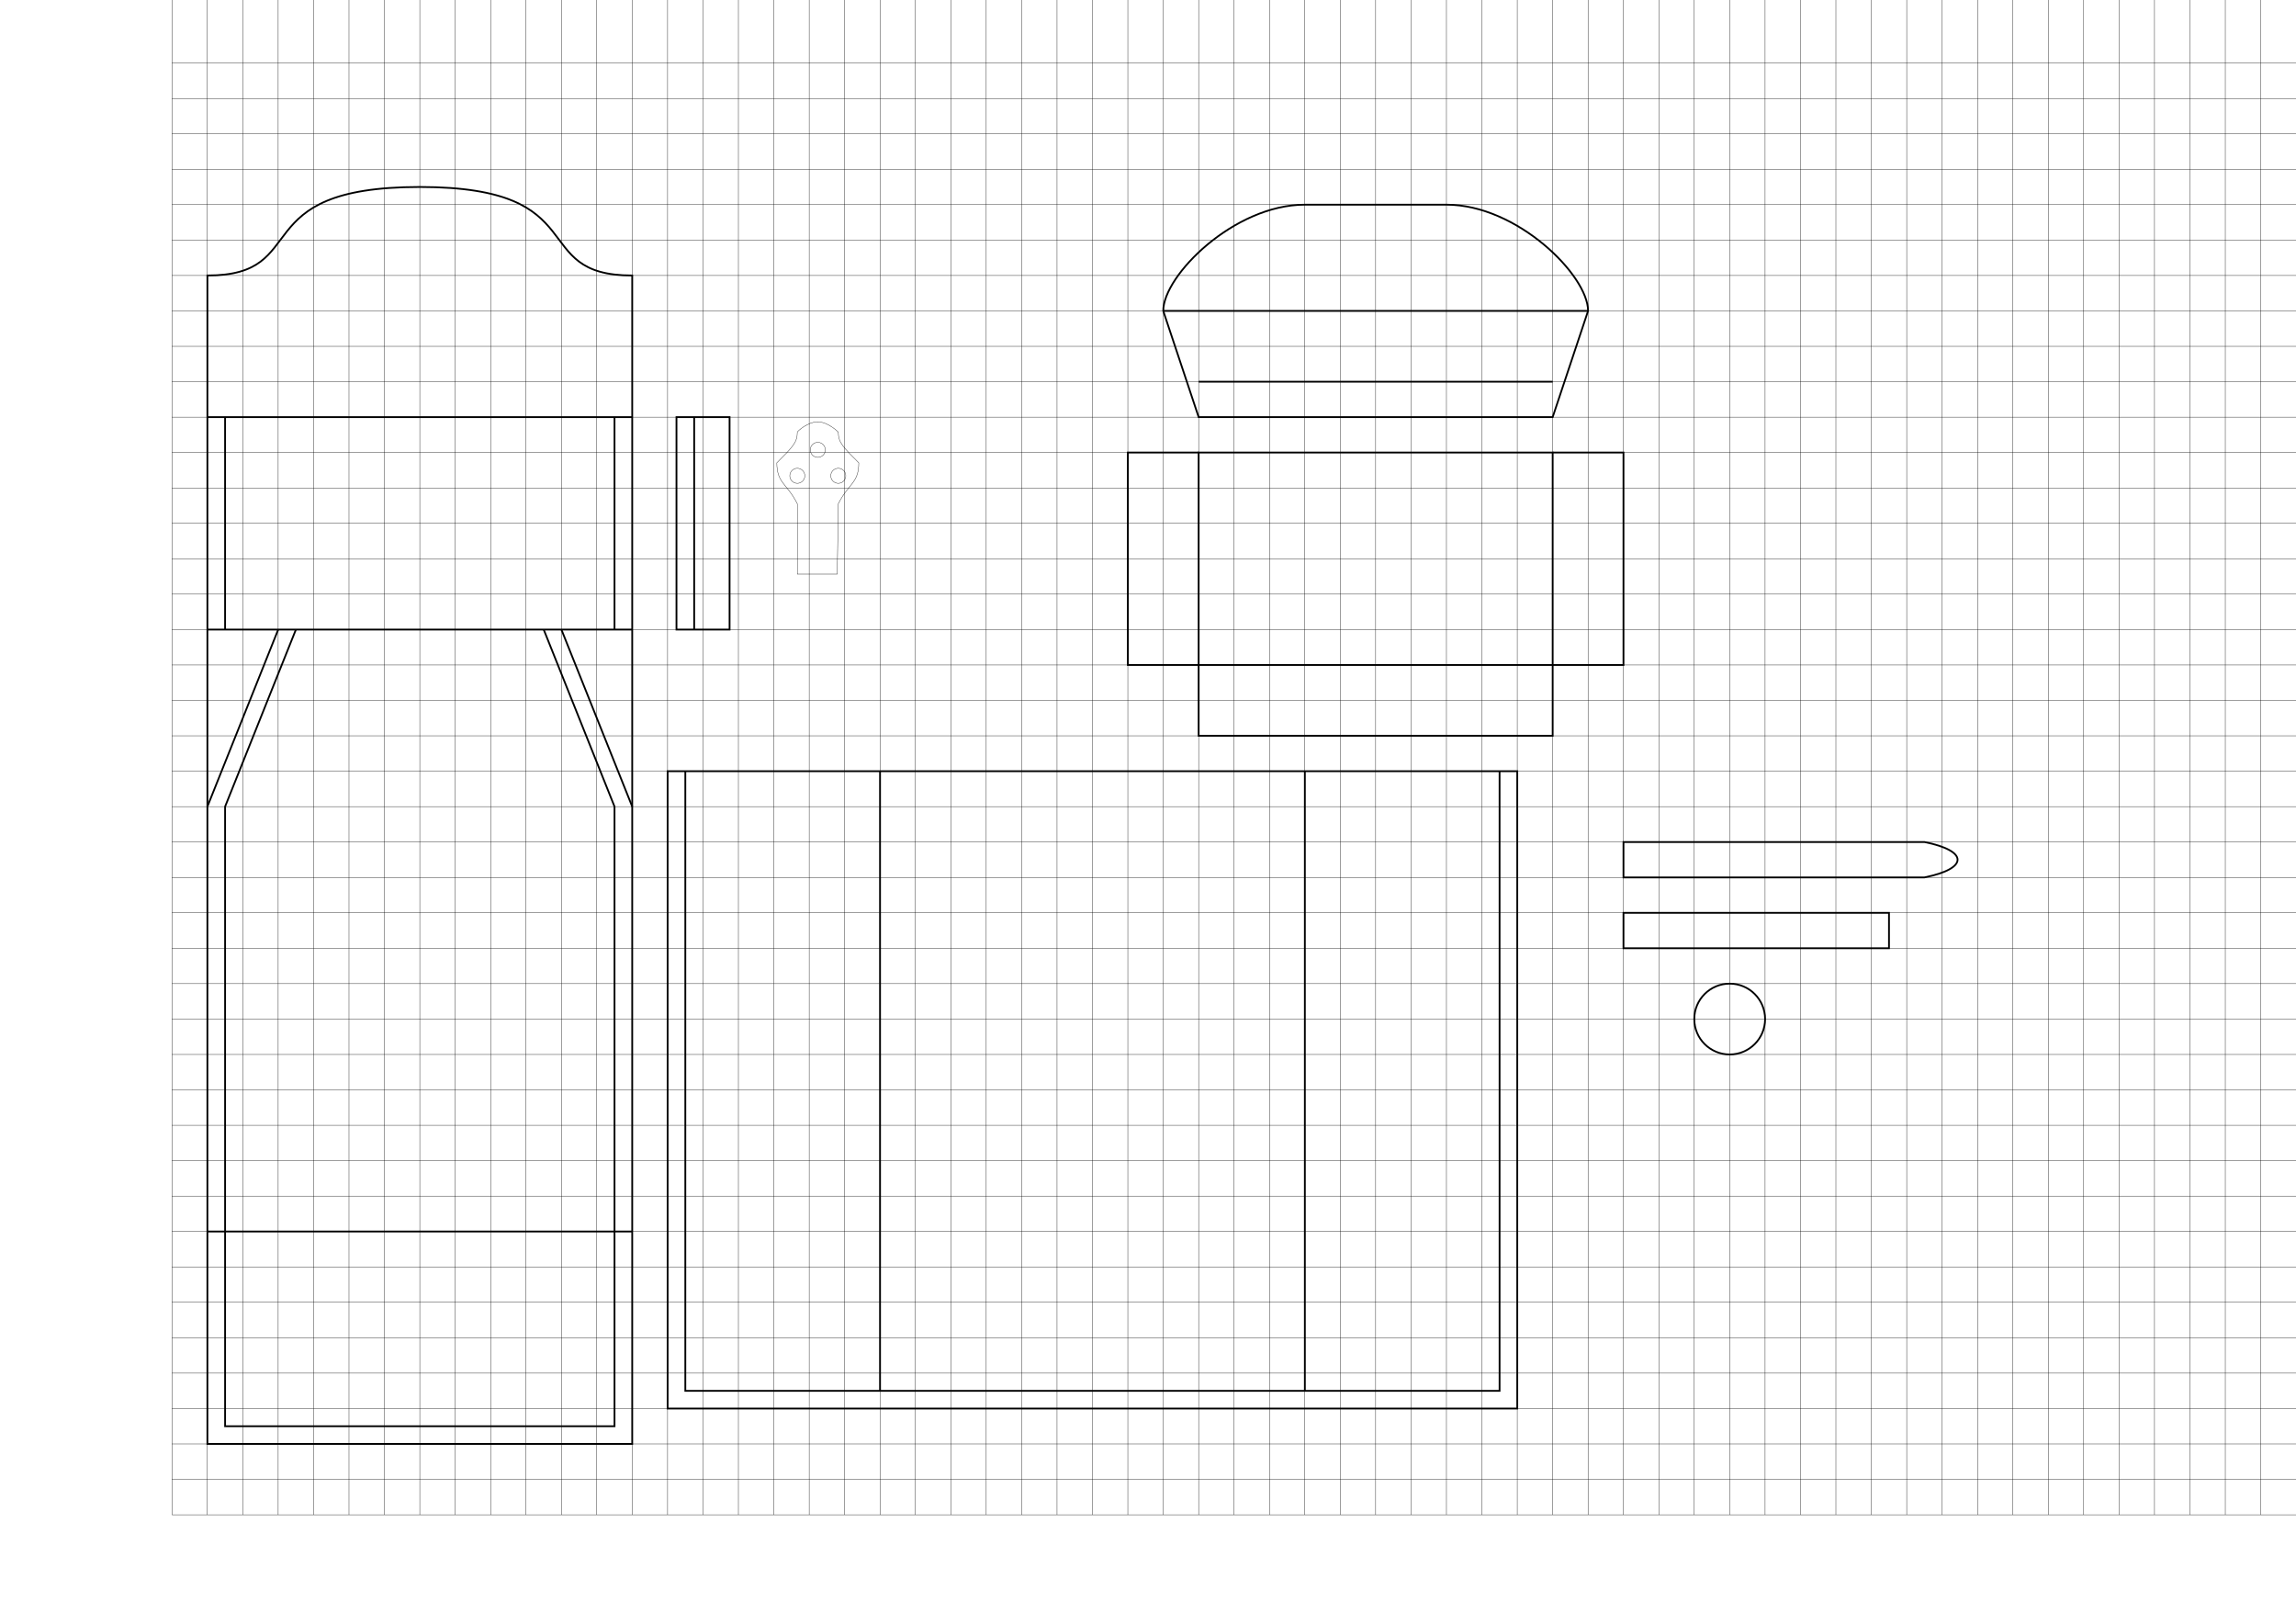 <?xml version="1.0" encoding="UTF-8" standalone="no"?>
<!-- Created with Inkscape (http://www.inkscape.org/) -->

<svg
   xmlns:dc="http://purl.org/dc/elements/1.1/"
   xmlns:cc="http://creativecommons.org/ns#"
   xmlns:rdf="http://www.w3.org/1999/02/22-rdf-syntax-ns#"
   xmlns:svg="http://www.w3.org/2000/svg"
   xmlns="http://www.w3.org/2000/svg"
   xmlns:sodipodi="http://sodipodi.sourceforge.net/DTD/sodipodi-0.dtd"
   xmlns:inkscape="http://www.inkscape.org/namespaces/inkscape"
   width="1052.362"
   height="744.094"
   id="svg2"
   version="1.1"
   inkscape:version="0.92.4 (5da689c313, 2019-01-14)"
   sodipodi:docname="backpack02.svg"
   inkscape:export-filename="C:\Users\SFerris\Desktop\Plans\backpack02.png"
   inkscape:export-xdpi="96"
   inkscape:export-ydpi="96">
  <defs
     id="defs4" />
  <sodipodi:namedview
     id="base"
     pagecolor="#ffffff"
     bordercolor="#666666"
     borderopacity="1.0"
     inkscape:pageopacity="0.0"
     inkscape:pageshadow="2"
     inkscape:zoom="0.70710678"
     inkscape:cx="576.01414"
     inkscape:cy="296.89286"
     inkscape:document-units="in"
     inkscape:current-layer="layer2"
     showgrid="true"
     inkscape:window-width="1067"
     inkscape:window-height="737"
     inkscape:window-x="-2"
     inkscape:window-y="-8"
     inkscape:window-maximized="1"
     units="in">
    <inkscape:grid
       type="xygrid"
       id="grid2985"
       units="in"
       empspacing="6"
       visible="false"
       enabled="false"
       snapvisiblegridlinesonly="true"
       spacingx="90"
       spacingy="90"
       originx="0"
       originy="0" />
  </sodipodi:namedview>
  <g
     inkscape:groupmode="layer"
     id="layer2"
     inkscape:label="Grid"
     transform="translate(0,-308.268)">
    <path
       id="path4119"
       style="fill:none;stroke:#000000;stroke-width:0.162;stroke-linecap:butt;stroke-linejoin:miter;stroke-miterlimit:4;stroke-opacity:1;stroke-dasharray:none"
       d="m 78.832,888.857 989.81,0 m -989.81,-16.226 989.81,0 m -989.81,-16.226 989.81,0 m -989.81,-16.226 989.81,0 m -989.81,-16.226 989.81,0 m -989.81,81.132 989.81,0 m -989.81,-113.585 989.81,0 m -989.81,-16.226 989.81,0 m -989.81,-16.226 989.81,0 m -989.81,-16.226 989.81,0 m -989.81,-16.226 989.81,0 m -989.81,81.132 989.81,0 M 78.832,694.14 l 989.81,0 M 78.832,677.914 l 989.81,0 m -989.81,-16.226 989.81,0 m -989.81,-16.226 989.81,0 m -989.81,-16.226 989.81,0 m -989.81,81.132 989.81,0 M 78.832,596.782 l 989.81,0 m -989.81,-16.226 989.81,0 m -989.81,-16.226 989.81,0 m -989.81,-16.226 989.81,0 m -989.81,-16.226 989.81,0 m -989.81,81.132 989.81,0 M 78.832,499.424 l 989.81,0 m -989.81,-16.226 989.81,0 m -989.81,-16.226 989.81,0 m -989.81,-16.226 989.81,0 m -989.81,-16.226 989.81,0 m -989.81,81.132 989.81,0 M 78.832,402.065 l 989.81,0 M 78.832,385.839 l 989.81,0 m -989.81,-16.226 989.81,0 m -989.81,-16.226 989.81,0 m -989.81,-16.226 989.81,0 m -989.81,81.132 989.81,0 m -989.81,567.924 989.81,0 m -989.81,-16.226 989.81,0 m -989.81,-16.226 989.81,0 m -989.81,-16.226 989.81,0 m -989.81,-16.226 989.81,0 m -989.81,81.132 989.81,0 m -324.528,0 0,-730.188 m 16.226,730.188 0,-730.188 m 16.226,730.188 0,-730.188 m 16.226,730.188 0,-730.188 m 16.226,730.188 0,-730.188 m 16.226,730.188 0,-730.188 m 16.226,730.188 0,-730.188 m 16.226,730.188 0,-730.188 m 16.226,730.188 0,-730.188 m -146.038,730.188 0,-730.188 m 178.49,730.188 0,-730.188 m 16.226,730.188 0,-730.188 m 16.226,730.188 0,-730.188 m 16.226,730.188 0,-730.188 m 16.226,730.188 0,-730.188 m 16.226,730.188 0,-730.188 m 16.226,730.188 0,-730.188 m 16.226,730.188 0,-730.188 m 16.226,730.188 0,-730.188 m -146.037,730.188 0,-730.188 m -470.565,730.188 0,-730.188 m 16.226,730.188 0,-730.188 m 16.226,730.188 0,-730.188 m 16.226,730.188 0,-730.188 m 16.226,730.188 0,-730.188 m 16.226,730.188 0,-730.188 m 16.226,730.188 0,-730.188 m 16.226,730.188 0,-730.188 m 16.226,730.188 0,-730.188 m -146.037,730.188 0,-730.188 m 178.49,730.188 0,-730.188 m 16.226,730.188 0,-730.188 m 16.226,730.188 0,-730.188 m 16.226,730.188 0,-730.188 m 16.226,730.188 0,-730.188 m 16.226,730.188 0,-730.188 m 16.226,730.188 0,-730.188 m 16.226,730.188 0,-730.188 m 16.226,730.188 0,-730.188 m -146.038,730.188 0,-730.188 m -470.565,730.188 0,-730.188 m 16.226,730.188 0,-730.188 m 16.226,730.188 0,-730.188 m 16.226,730.188 0,-730.188 m 16.226,730.188 0,-730.188 m 16.226,730.188 0,-730.188 m 16.226,730.188 0,-730.188 m 16.226,730.188 0,-730.188 m 16.226,730.188 0,-730.188 m -146.038,730.188 0,-730.188 m 178.49,730.188 0,-730.188 m 16.226,730.188 0,-730.188 m 16.226,730.188 0,-730.188 m 16.226,730.188 0,-730.188 m 16.226,730.188 0,-730.188 m 16.226,730.188 0,-730.188 m 16.226,730.188 0,-730.188 m 16.226,730.188 0,-730.188 m 16.226,730.188 0,-730.188 m -146.038,730.188 0,-730.188"
       inkscape:connector-curvature="0" />
    <path
       id="path3030"
       style="fill:none;stroke:#000000;stroke-width:0.153px;stroke-linecap:butt;stroke-linejoin:miter;stroke-opacity:1"
       d="m 384.227,522.867 c 1.903,0 3.445,1.542 3.445,3.445 0,1.903 -1.542,3.445 -3.445,3.445 -1.903,0 -3.445,-1.542 -3.445,-3.445 0,-1.903 1.542,-3.445 3.445,-3.445 z m -9.391,-11.892 c 1.903,0 3.445,1.542 3.445,3.445 0,1.903 -1.542,3.445 -3.445,3.445 -1.903,0 -3.445,-1.542 -3.445,-3.445 0,-1.903 1.542,-3.445 3.445,-3.445 z m -9.391,11.892 c 1.903,0 3.445,1.542 3.445,3.445 0,1.903 -1.542,3.445 -3.445,3.445 -1.903,0 -3.445,-1.542 -3.445,-3.445 0,-1.903 1.542,-3.445 3.445,-3.445 z m 18.782,16.281 c 4.695,-9.391 9.391,-9.391 9.391,-18.782 -7.41,-7.41 -9.391,-9.391 -9.391,-14.086 0,0 -4.695,-4.695 -9.391,-4.695 -4.695,0 -9.391,4.403 -9.391,4.695 0,4.695 -1.894,6.59 -9.391,14.086 0,9.391 4.695,9.391 9.391,18.782 v 32.215 H 383.75 Z"
       inkscape:connector-curvature="0"
       sodipodi:nodetypes="sssssssssssssssccscsccccc" />
  </g>
  <g
     inkscape:label="Layer 1"
     inkscape:groupmode="layer"
     id="layer1"
     transform="translate(0,-308.268)">
    <path
       style="fill:none;stroke:#000000;stroke-width:0.811;stroke-linecap:butt;stroke-linejoin:miter;stroke-miterlimit:4;stroke-opacity:1;stroke-dasharray:none"
       d="m 306.001,953.763 0,-292.075 389.433,0 0,292.075 z"
       id="path2987"
       inkscape:connector-curvature="0"
       sodipodi:nodetypes="ccccc" />
    <path
       style="fill:none;stroke:#000000;stroke-width:0.811;stroke-linecap:butt;stroke-linejoin:miter;stroke-miterlimit:4;stroke-opacity:1;stroke-dasharray:none"
       d="m 95.058,434.518 0,162.264 0,48.679 0,324.528 194.717,0 0,-324.528 0,-48.679 0,-162.264 c -48.679,0 -16.226,-40.566 -97.358,-40.566 -81.132,0 -48.679,40.566 -97.358,40.566 z"
       id="path2989"
       inkscape:connector-curvature="0"
       sodipodi:nodetypes="cccccccccc" />
    <path
       style="fill:none;stroke:#000000;stroke-width:0.811;stroke-linecap:butt;stroke-linejoin:miter;stroke-miterlimit:4;stroke-opacity:1;stroke-dasharray:none"
       d="m 95.058,872.631 194.717,0"
       id="path3761"
       inkscape:connector-curvature="0"
       sodipodi:nodetypes="cc" />
    <path
       style="fill:none;stroke:#000000;stroke-width:0.811;stroke-linecap:butt;stroke-linejoin:miter;stroke-miterlimit:4;stroke-opacity:1;stroke-dasharray:none"
       d="m 95.058,596.782 194.717,0"
       id="path3763"
       inkscape:connector-curvature="0"
       sodipodi:nodetypes="cc" />
    <path
       style="fill:none;stroke:#000000;stroke-width:0.811;stroke-linecap:butt;stroke-linejoin:miter;stroke-miterlimit:4;stroke-opacity:1;stroke-dasharray:none"
       d="M 289.775,677.914 257.322,596.782"
       id="path3765"
       inkscape:connector-curvature="0"
       sodipodi:nodetypes="cc" />
    <path
       style="fill:none;stroke:#000000;stroke-width:0.811;stroke-linecap:butt;stroke-linejoin:miter;stroke-miterlimit:4;stroke-opacity:1;stroke-dasharray:none"
       d="M 95.058,677.914 127.511,596.782"
       id="path3767"
       inkscape:connector-curvature="0"
       sodipodi:nodetypes="cc" />
    <path
       id="path3771"
       style="fill:none;stroke:#000000;stroke-width:0.811;stroke-linecap:butt;stroke-linejoin:miter;stroke-miterlimit:4;stroke-opacity:1;stroke-dasharray:none"
       d="m 135.624,596.782 -32.453,81.132 0,129.811 0,154.151 178.49,0 0,-154.151 0,-129.811 -32.453,-81.132"
       inkscape:connector-curvature="0"
       sodipodi:nodetypes="cccccccc" />
    <path
       style="fill:none;stroke:#000000;stroke-width:0.811;stroke-linecap:butt;stroke-linejoin:miter;stroke-miterlimit:4;stroke-opacity:1;stroke-dasharray:none"
       d="m 403.36,945.649 0,-283.962"
       id="path3774"
       inkscape:connector-curvature="0"
       sodipodi:nodetypes="cc" />
    <path
       style="fill:none;stroke:#000000;stroke-width:0.811;stroke-linecap:butt;stroke-linejoin:miter;stroke-miterlimit:4;stroke-opacity:1;stroke-dasharray:none"
       d="m 598.076,661.688 0,283.962"
       id="path3776"
       inkscape:connector-curvature="0"
       sodipodi:nodetypes="cc" />
    <path
       style="fill:none;stroke:#000000;stroke-width:0.811;stroke-linecap:butt;stroke-linejoin:miter;stroke-miterlimit:4;stroke-opacity:1;stroke-dasharray:none"
       d="m 314.115,661.688 0,283.962 373.207,0 0,-283.962"
       id="path3778"
       inkscape:connector-curvature="0"
       sodipodi:nodetypes="cccc" />
    <path
       sodipodi:nodetypes="cc"
       inkscape:connector-curvature="0"
       id="path3780"
       d="m 95.058,499.424 194.717,0"
       style="fill:none;stroke:#000000;stroke-width:0.811;stroke-linecap:butt;stroke-linejoin:miter;stroke-miterlimit:4;stroke-opacity:1;stroke-dasharray:none" />
    <path
       style="fill:none;stroke:#000000;stroke-width:0.811;stroke-linecap:butt;stroke-linejoin:miter;stroke-miterlimit:4;stroke-opacity:1;stroke-dasharray:none"
       d="m 310.058,596.782 24.34,0 0,-97.358 -24.34,0 z"
       id="path3782"
       inkscape:connector-curvature="0"
       sodipodi:nodetypes="ccccc" />
    <path
       style="fill:none;stroke:#000000;stroke-width:0.811;stroke-linecap:butt;stroke-linejoin:miter;stroke-miterlimit:4;stroke-opacity:1;stroke-dasharray:none"
       d="m 318.171,596.782 0,-97.358"
       id="path3784"
       inkscape:connector-curvature="0"
       sodipodi:nodetypes="cc" />
    <path
       sodipodi:nodetypes="cc"
       inkscape:connector-curvature="0"
       id="path3786"
       d="m 281.662,596.782 0,-97.358"
       style="fill:none;stroke:#000000;stroke-width:0.811;stroke-linecap:butt;stroke-linejoin:miter;stroke-miterlimit:4;stroke-opacity:1;stroke-dasharray:none" />
    <path
       style="fill:none;stroke:#000000;stroke-width:0.811;stroke-linecap:butt;stroke-linejoin:miter;stroke-miterlimit:4;stroke-opacity:1;stroke-dasharray:none"
       d="m 103.171,596.782 0,-97.358"
       id="path3788"
       inkscape:connector-curvature="0"
       sodipodi:nodetypes="cc" />
    <path
       style="fill:none;stroke:#000000;stroke-width:0.811;stroke-linecap:butt;stroke-linejoin:miter;stroke-miterlimit:4;stroke-opacity:1;stroke-dasharray:none"
       d="m 549.397,515.65 162.264,0 0,97.358 -162.264,0 z"
       id="path3790"
       inkscape:connector-curvature="0"
       sodipodi:nodetypes="ccccc" />
    <path
       style="fill:none;stroke:#000000;stroke-width:0.811;stroke-linecap:butt;stroke-linejoin:miter;stroke-miterlimit:4;stroke-opacity:1;stroke-dasharray:none"
       d="m 549.397,613.008 -32.453,0 0,-97.358 32.453,0"
       id="path3792"
       inkscape:connector-curvature="0"
       sodipodi:nodetypes="cccc" />
    <path
       style="fill:none;stroke:#000000;stroke-width:0.811;stroke-linecap:butt;stroke-linejoin:miter;stroke-miterlimit:4;stroke-opacity:1;stroke-dasharray:none"
       d="m 711.661,515.65 32.453,0 0,97.358 -32.453,0"
       id="path3794"
       inkscape:connector-curvature="0"
       sodipodi:nodetypes="cccc" />
    <path
       style="fill:none;stroke:#000000;stroke-width:0.811;stroke-linecap:butt;stroke-linejoin:miter;stroke-miterlimit:4;stroke-opacity:1;stroke-dasharray:none"
       d="m 549.397,613.008 0,32.453 162.264,0 0,-32.453"
       id="path3796"
       inkscape:connector-curvature="0" />
    <path
       style="fill:none;stroke:#000000;stroke-width:0.811;stroke-linecap:butt;stroke-linejoin:miter;stroke-miterlimit:4;stroke-opacity:1;stroke-dasharray:none"
       d="m 549.397,499.424 0,0 -16.226,-48.679 c 0,-16.226 32.453,-48.679 64.906,-48.679 l 64.906,0 c 32.453,0 64.906,32.453 64.906,48.679 l -16.226,48.679 0,0 z"
       id="path3798"
       inkscape:connector-curvature="0"
       sodipodi:nodetypes="ccccccccc" />
    <path
       style="fill:none;stroke:#000000;stroke-width:0.811;stroke-linecap:butt;stroke-linejoin:miter;stroke-miterlimit:4;stroke-opacity:1;stroke-dasharray:none"
       d="m 549.397,483.197 162.264,0"
       id="path3800"
       inkscape:connector-curvature="0"
       sodipodi:nodetypes="cc" />
    <path
       style="fill:none;stroke:#000000;stroke-width:0.811;stroke-linecap:butt;stroke-linejoin:miter;stroke-miterlimit:4;stroke-opacity:1;stroke-dasharray:none"
       d="m 533.171,450.744 194.717,0"
       id="path3802"
       inkscape:connector-curvature="0"
       sodipodi:nodetypes="cc" />
    <path
       style="fill:none;stroke:#000000;stroke-width:0.811;stroke-linecap:butt;stroke-linejoin:miter;stroke-miterlimit:4;stroke-opacity:1;stroke-dasharray:none"
       d="m 744.114,694.14 137.924,0 c 20.283,4.057 20.283,12.17 0,16.226 l -137.924,0 z"
       id="path3804"
       inkscape:connector-curvature="0"
       sodipodi:nodetypes="ccccc" />
    <path
       style="fill:none;stroke:#000000;stroke-width:0.811;stroke-linecap:square;stroke-linejoin:miter;stroke-miterlimit:4;stroke-opacity:1;stroke-dashoffset:0"
       d="m 809.019,775.272 c 0,8.961 -7.265,16.226 -16.226,16.226 -8.962,0 -16.226,-7.265 -16.226,-16.226 0,-8.962 7.265,-16.226 16.226,-16.226 8.962,0 16.226,7.265 16.226,16.226 z"
       id="path3806"
       inkscape:connector-curvature="0" />
    <path
       sodipodi:nodetypes="ccccc"
       inkscape:connector-curvature="0"
       id="path3809"
       d="m 744.114,726.593 121.698,0 0,16.226 -121.698,0 z"
       style="fill:none;stroke:#000000;stroke-width:0.811;stroke-linecap:butt;stroke-linejoin:miter;stroke-miterlimit:4;stroke-opacity:1;stroke-dasharray:none" />
  </g>
</svg>
